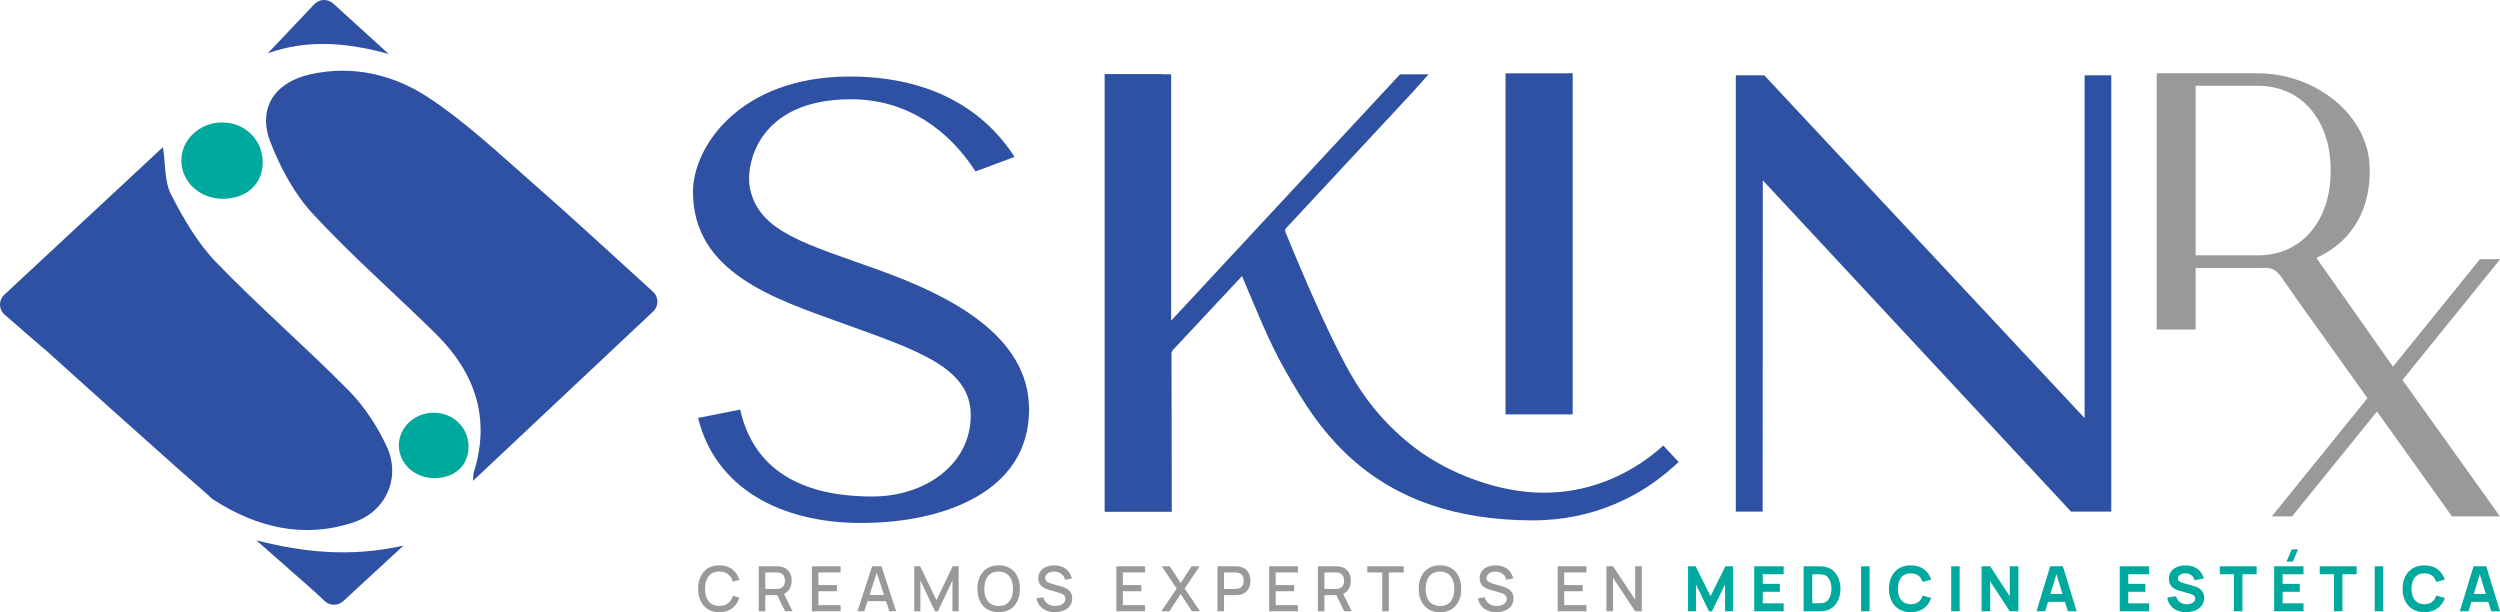 <svg viewBox="0 0 1745.11 427.35" xmlns="http://www.w3.org/2000/svg" data-sanitized-data-name="Capa 1" data-name="Capa 1" id="Capa_1">
  <defs>
    <style>
      .cls-1 {
        fill: #00a99d;
      }

      .cls-1, .cls-2, .cls-3 {
        stroke-width: 0px;
      }

      .cls-2 {
        fill: #999;
      }

      .cls-3 {
        fill: #2f51a3;
      }
    </style>
  </defs>
  <path d="M330.13,335.7c42.73-40.17,83.95-78.94,125.84-118.32,3.93-3.69,3.96-9.98-.02-13.62-.02-.02-.04-.04-.06-.06-28.73-26.05-57.16-52.43-86.35-77.96-22.83-19.97-45.18-41.01-70.37-57.6-24.31-16.02-52.84-22.93-82.63-16.24-25.02,5.62-36.92,23.79-27.76,47.38,6.94,17.86,16.64,35.99,29.52,49.92,27.11,29.32,57.37,55.69,85.85,83.77,27.35,26.97,38.54,58.81,26.55,96.8-.37,1.18-.26,2.52-.56,5.92Z" class="cls-3"></path>
  <path d="M155.88,138.76c16.66-.23,27.7-10.62,27.49-25.88-.21-15.48-12.47-27.37-28.26-27.42-15.81-.05-28.84,12.29-28.53,27.02.31,14.87,13.28,26.5,29.3,26.28Z" class="cls-1"></path>
  <path d="M303.51,333.75c14.27-.2,23.73-9.1,23.55-22.17-.18-13.26-10.68-23.45-24.21-23.49-13.54-.04-24.7,10.53-24.44,23.15.27,12.74,11.38,22.7,25.1,22.51Z" class="cls-1"></path>
  <path d="M178.94,377.16c8.86,7.8,17.71,15.6,26.57,23.4h0c4.05,3.57,8.11,7.14,12.16,10.72,0,0,0,0,0-.01l1.74,1.53c2.4,2.25,4.82,4.5,7.29,6.82,3.62,3.38,9.23,3.4,12.87.04,13.49-12.44,26.86-24.78,42.09-38.83-37.05,8.34-69.67,4.75-102.73-3.66Z" class="cls-3"></path>
  <path d="M271.33,37.67c-12.67-11.52-25.34-23.05-38.72-35.21-3.81-3.46-9.69-3.24-13.23.5-11.13,11.76-21.6,22.81-32.43,34.24,28.14-10.03,55.75-7.39,84.38.48Z" class="cls-3"></path>
  <path d="M149.15,348.93c30.16,19.27,62.79,27.34,97.83,15.63,22.63-7.57,33.03-31.42,22.92-53.03-6.59-14.09-15.61-27.92-26.5-38.94-30.13-30.51-62.69-58.63-92.46-89.46-12.99-13.45-22.89-30.51-31.51-47.31-4.72-9.2-3.84-21.26-5.66-33.14C76.81,137.06,40.35,170.98,2.97,205.76c-4.06,3.78-3.95,10.24.24,13.87l27.56,23.91s.06-.05.09-.07c31.49,28.37,62.98,56.72,94.69,84.84h0s.26.23.26.23c.64.57,1.28,1.13,1.92,1.7.13.12.27.23.42.34l17.33,15.15c1,1.17,2.07,2.18,3.29,2.96.12.08.25.16.37.24h0s0,0,0,0Z" class="cls-3"></path>
  <g>
    <path d="M718.36,285.76c0,58.16-60.76,79.3-117.26,79.3s-101.81-24.59-113.79-73.3l29.37-5.86c7.26,32.44,31.21,60.68,92.22,60.68,36.76,0,68.48-22.18,68.73-56.3.25-33.67-36.57-45.47-89.79-64.72-47.04-17-104.1-35.11-104.1-91.75,0-31.12,32.44-80.37,109.36-80.39,51.77,0,91.35,19.35,115.11,56.08l-27.23,10.16c-18.27-28.18-47.11-50.38-87.03-50.38-65.48,0-74.07,46.56-70.28,62.99,6.96,30.16,39.37,37.97,90.58,56.5,48.56,17.55,104.09,45.34,104.09,96.98Z" class="cls-3"></path>
    <path d="M1171.77,322.49c-10.99,10.36-23.6,19.56-37.94,26.36-16.96,8.31-36.14,13.15-55.5,14.17-2.72.16-5.43.23-8.14.23-112.08,0-150.22-64.6-172.87-104.36-12.13-21.28-20.84-43.96-30.33-66.19l-48.59,51.98c-.22.55-.41,1.05-.63,1.6l.18,111h-46.86V51.68h39.89l-.09.15h6.62v172l147.9-159.18,11.83-12.74s20.12-.05,19.96-.05l-11.94,13.36-87.55,94.08c-.65.7-.83,1.7-.47,2.58,10.56,25.78,21.58,51.58,33.72,76.54,7.16,14.6,14.31,28.26,23.62,40.69,9.21,12.5,20.38,23.78,32.97,33.4,23.79,18.2,59.01,31.42,89.63,31.42,1.68,0,3.34-.03,5-.11,29.56-.89,57.58-13.44,78.83-32.79l10.77,11.45ZM1097.81,289.26h-46.89V69.42l.02-18.25h39.89l6.97-.03v238.12Z" class="cls-3"></path>
    <path d="M1473.77,52.57v304.54h-28.11l-215.15-231.23-.09,223.01v8.22h-18.77V52.57h19.89l223.61,239.28V52.57h18.61Z" class="cls-3"></path>
  </g>
  <path d="M1745.11,180.91h-14.01l-60.7,75.01-52.8-74.97-.63-.95s2.37-1.1,4.85-2.43c21.62-11.71,32.35-33.09,32.35-57.48v-2c0-36.98-37.21-66.94-78.11-66.94,0,0-52.56,0-52.56,0h-18l-.03,10.31v168.58h27.18v-38.16s-.01-4.83-.01-4.83h43.41c3.26,0,6.72-.44,9.86.66,2.85.99,4.94,3.35,6.62,5.76,3.16,4.55,6.3,9.09,9.46,13.64,0,0,16.39,22.93,16.39,22.93l34.22,47.89-66.79,82.54h14.16l59.27-73.24,52.35,73.24h33.51l-68.06-95.24,68.06-84.12v-.18ZM1576.06,178.25h-43.41V59.9h43.41c32.06,0,50.81,26,50.81,58.07v2.21c0,32.08-18.76,58.07-50.81,58.07Z" class="cls-2"></path>
  <path d="M502.16,427.35c-3.14,0-5.81-.69-8.02-2.06-2.21-1.37-3.9-3.29-5.07-5.75-1.17-2.46-1.76-5.31-1.76-8.55s.59-6.09,1.76-8.55c1.17-2.46,2.86-4.37,5.07-5.75,2.21-1.37,4.88-2.06,8.02-2.06,3.62,0,6.62.91,9,2.75,2.38,1.83,4.03,4.3,4.96,7.39l-4.62,1.24c-.61-2.19-1.7-3.92-3.26-5.17-1.56-1.25-3.59-1.88-6.07-1.88-2.22,0-4.08.5-5.56,1.5s-2.6,2.41-3.35,4.21c-.75,1.8-1.12,3.9-1.12,6.3-.01,2.4.35,4.5,1.1,6.3s1.87,3.2,3.36,4.21c1.49,1,3.35,1.5,5.57,1.5,2.49,0,4.51-.63,6.07-1.89,1.56-1.26,2.65-2.98,3.26-5.16l4.62,1.24c-.93,3.1-2.58,5.56-4.96,7.39-2.38,1.83-5.38,2.75-9,2.75Z" class="cls-2"></path>
  <path d="M529.64,426.7v-31.4h12.69c.31,0,.68.01,1.13.03.45.02.88.07,1.29.14,1.74.28,3.2.87,4.37,1.79s2.05,2.07,2.63,3.47c.58,1.4.87,2.94.87,4.62,0,2.5-.64,4.66-1.92,6.47-1.28,1.81-3.2,2.94-5.76,3.39l-1.85.22h-8.9v11.27h-4.56ZM534.2,411.1h7.96c.29,0,.61-.01.97-.04s.69-.08,1.01-.15c.93-.22,1.68-.62,2.25-1.21.57-.59.97-1.27,1.22-2.04.25-.77.37-1.54.37-2.31s-.12-1.54-.37-2.3-.65-1.44-1.22-2.03c-.57-.59-1.32-.99-2.25-1.21-.32-.09-.66-.14-1.01-.17s-.68-.04-.97-.04h-7.96v11.51ZM548,426.7l-6.19-12.78,4.6-1.18,6.8,13.96h-5.21Z" class="cls-2"></path>
  <path d="M566.73,426.7v-31.4h20.06v4.3h-15.5v8.81h12.89v4.3h-12.89v9.7h15.5v4.3h-20.06Z" class="cls-2"></path>
  <path d="M598.57,426.7l10.2-31.4h6.56l10.2,31.4h-4.73l-9.4-28.65h1.18l-9.29,28.65h-4.73ZM603.87,419.61v-4.27h16.4v4.27h-16.4Z" class="cls-2"></path>
  <path d="M638.19,426.7v-31.4h4.12l11.38,23.62,11.32-23.62h4.16v31.38h-4.32v-21.48l-10.14,21.5h-2.07l-10.16-21.5v21.5h-4.3Z" class="cls-2"></path>
  <path d="M697.11,427.35c-3.14,0-5.81-.69-8.02-2.06-2.21-1.37-3.9-3.29-5.07-5.75-1.17-2.46-1.76-5.31-1.76-8.55s.59-6.09,1.76-8.55c1.17-2.46,2.86-4.37,5.07-5.75,2.21-1.37,4.88-2.06,8.02-2.06s5.8.69,8.01,2.06c2.22,1.37,3.91,3.29,5.07,5.75,1.16,2.46,1.74,5.31,1.74,8.55s-.58,6.09-1.74,8.55c-1.16,2.46-2.85,4.37-5.07,5.75-2.22,1.37-4.89,2.06-8.01,2.06ZM697.11,423.01c2.22.03,4.07-.46,5.55-1.47,1.47-1.01,2.58-2.42,3.33-4.23.74-1.81,1.11-3.91,1.11-6.31s-.37-4.5-1.11-6.29c-.74-1.8-1.85-3.19-3.33-4.2-1.48-1-3.33-1.51-5.55-1.53-2.22-.03-4.07.46-5.55,1.46-1.48,1-2.58,2.41-3.33,4.23-.74,1.82-1.12,3.93-1.13,6.32-.01,2.4.35,4.5,1.09,6.29.74,1.8,1.86,3.2,3.35,4.2,1.49,1,3.35,1.51,5.57,1.53Z" class="cls-2"></path>
  <path d="M736.4,427.35c-2.25,0-4.28-.39-6.09-1.17-1.81-.78-3.3-1.89-4.47-3.34-1.17-1.45-1.93-3.17-2.28-5.16l4.75-.72c.48,1.92,1.48,3.41,3.01,4.48,1.53,1.07,3.31,1.6,5.34,1.6,1.26,0,2.43-.2,3.49-.6,1.06-.4,1.92-.97,2.56-1.72.65-.75.97-1.65.97-2.69,0-.57-.1-1.07-.29-1.5-.2-.44-.47-.82-.81-1.14-.34-.33-.76-.61-1.24-.85-.49-.24-1.02-.45-1.6-.62l-8.05-2.38c-.79-.23-1.58-.53-2.4-.91s-1.56-.86-2.23-1.46c-.68-.6-1.22-1.35-1.65-2.25-.42-.89-.63-1.98-.63-3.26,0-1.93.5-3.57,1.49-4.92,1-1.34,2.34-2.36,4.04-3.05,1.7-.69,3.61-1.04,5.71-1.04,2.12.03,4.02.41,5.7,1.13,1.68.73,3.07,1.77,4.19,3.13,1.11,1.36,1.88,3.01,2.3,4.94l-4.88.83c-.22-1.18-.68-2.19-1.4-3.04-.71-.85-1.58-1.51-2.62-1.96s-2.15-.69-3.36-.71c-1.16-.03-2.23.15-3.19.52-.97.38-1.74.91-2.31,1.59s-.86,1.47-.86,2.35.25,1.58.76,2.12c.51.54,1.14.96,1.89,1.28.75.31,1.49.57,2.23.77l5.8,1.64c.73.2,1.55.48,2.47.82s1.82.82,2.68,1.43,1.58,1.42,2.15,2.43c.57,1.01.85,2.28.85,3.8s-.32,2.98-.96,4.18c-.64,1.2-1.52,2.2-2.63,3.01s-2.4,1.41-3.85,1.82c-1.45.41-2.99.61-4.6.61Z" class="cls-2"></path>
  <path d="M779.25,426.7v-31.4h20.06v4.3h-15.5v8.81h12.89v4.3h-12.89v9.7h15.5v4.3h-20.06Z" class="cls-2"></path>
  <path d="M810.65,426.7l10.71-15.9-10.42-15.5h5.58l7.65,11.64,7.61-11.64h5.6l-10.42,15.5,10.69,15.9h-5.58l-7.89-12.02-7.92,12.02h-5.6Z" class="cls-2"></path>
  <path d="M849.86,426.7v-31.4h12.69c.31,0,.68.01,1.13.03.45.02.88.07,1.29.14,1.74.28,3.2.87,4.37,1.79s2.05,2.07,2.63,3.47c.58,1.4.87,2.94.87,4.62s-.29,3.25-.87,4.64c-.58,1.4-1.46,2.55-2.63,3.47s-2.63,1.51-4.37,1.79c-.41.06-.84.1-1.3.13s-.83.04-1.12.04h-8.13v11.27h-4.56ZM854.42,411.1h7.96c.29,0,.61-.01.97-.04s.69-.08,1.01-.15c.93-.22,1.68-.62,2.25-1.21.57-.59.97-1.27,1.22-2.04.25-.77.37-1.54.37-2.31s-.12-1.54-.37-2.3-.65-1.44-1.22-2.03c-.57-.59-1.32-.99-2.25-1.21-.32-.09-.66-.14-1.01-.17s-.68-.04-.97-.04h-7.96v11.51Z" class="cls-2"></path>
  <path d="M885.93,426.7v-31.4h20.06v4.3h-15.5v8.81h12.89v4.3h-12.89v9.7h15.5v4.3h-20.06Z" class="cls-2"></path>
  <path d="M919.95,426.7v-31.4h12.69c.31,0,.68.01,1.13.03.45.02.88.07,1.29.14,1.74.28,3.2.87,4.37,1.79s2.05,2.07,2.63,3.47c.58,1.4.87,2.94.87,4.62,0,2.5-.64,4.66-1.92,6.47-1.28,1.81-3.2,2.94-5.76,3.39l-1.85.22h-8.9v11.27h-4.56ZM924.5,411.1h7.96c.29,0,.61-.01.97-.04s.69-.08,1.01-.15c.93-.22,1.68-.62,2.25-1.21.57-.59.97-1.27,1.22-2.04.25-.77.37-1.54.37-2.31s-.12-1.54-.37-2.3-.65-1.44-1.22-2.03c-.57-.59-1.32-.99-2.25-1.21-.32-.09-.66-.14-1.01-.17s-.68-.04-.97-.04h-7.96v11.51ZM938.31,426.7l-6.19-12.78,4.6-1.18,6.8,13.96h-5.21Z" class="cls-2"></path>
  <path d="M964.87,426.7v-27.1h-10.45v-4.3h25.45v4.3h-10.45v27.1h-4.56Z" class="cls-2"></path>
  <path d="M1005.19,427.35c-3.14,0-5.81-.69-8.02-2.06-2.21-1.37-3.9-3.29-5.07-5.75-1.17-2.46-1.76-5.31-1.76-8.55s.59-6.09,1.76-8.55c1.17-2.46,2.86-4.37,5.07-5.75,2.21-1.37,4.88-2.06,8.02-2.06s5.8.69,8.01,2.06c2.22,1.37,3.91,3.29,5.07,5.75,1.16,2.46,1.74,5.31,1.74,8.55s-.58,6.09-1.74,8.55c-1.16,2.46-2.85,4.37-5.07,5.75-2.22,1.37-4.89,2.06-8.01,2.06ZM1005.19,423.01c2.22.03,4.07-.46,5.55-1.47,1.47-1.01,2.58-2.42,3.33-4.23.74-1.81,1.11-3.91,1.11-6.31s-.37-4.5-1.11-6.29c-.74-1.8-1.85-3.19-3.33-4.2-1.48-1-3.33-1.51-5.55-1.53-2.22-.03-4.07.46-5.55,1.46-1.48,1-2.58,2.41-3.33,4.23-.74,1.82-1.12,3.93-1.13,6.32-.01,2.4.35,4.5,1.09,6.29.74,1.8,1.86,3.2,3.35,4.2s3.35,1.51,5.57,1.53Z" class="cls-2"></path>
  <path d="M1044.48,427.35c-2.25,0-4.28-.39-6.09-1.17-1.81-.78-3.3-1.89-4.47-3.34-1.17-1.45-1.93-3.17-2.28-5.16l4.75-.72c.48,1.92,1.48,3.41,3.01,4.48,1.53,1.07,3.31,1.6,5.34,1.6,1.26,0,2.43-.2,3.49-.6,1.06-.4,1.92-.97,2.56-1.72.65-.75.97-1.65.97-2.69,0-.57-.1-1.07-.29-1.5-.2-.44-.47-.82-.81-1.14-.34-.33-.76-.61-1.24-.85-.49-.24-1.02-.45-1.6-.62l-8.05-2.38c-.79-.23-1.58-.53-2.4-.91-.81-.37-1.56-.86-2.23-1.46-.68-.6-1.22-1.35-1.65-2.25-.42-.89-.63-1.98-.63-3.26,0-1.93.5-3.57,1.49-4.92,1-1.34,2.34-2.36,4.04-3.05,1.7-.69,3.61-1.04,5.71-1.04,2.12.03,4.02.41,5.7,1.13,1.68.73,3.07,1.77,4.19,3.13,1.11,1.36,1.88,3.01,2.3,4.94l-4.88.83c-.22-1.18-.68-2.19-1.4-3.04-.71-.85-1.58-1.51-2.62-1.96s-2.15-.69-3.36-.71c-1.16-.03-2.23.15-3.19.52-.97.38-1.74.91-2.31,1.59s-.86,1.47-.86,2.35.25,1.58.76,2.12c.51.54,1.14.96,1.89,1.28.75.31,1.49.57,2.23.77l5.8,1.64c.73.2,1.55.48,2.47.82s1.82.82,2.68,1.43,1.58,1.42,2.15,2.43c.57,1.01.85,2.28.85,3.8s-.32,2.98-.96,4.18c-.64,1.2-1.52,2.2-2.63,3.01s-2.4,1.41-3.85,1.82c-1.45.41-2.99.61-4.6.61Z" class="cls-2"></path>
  <path d="M1087.33,426.7v-31.4h20.06v4.3h-15.5v8.81h12.89v4.3h-12.89v9.7h15.5v4.3h-20.06Z" class="cls-2"></path>
  <path d="M1121.35,426.7v-31.4h4.62l15.46,23.33v-23.33h4.62v31.4h-4.62l-15.46-23.35v23.35h-4.62Z" class="cls-2"></path>
  <path d="M1178.32,426.7v-31.4h5.32l10.38,20.85,10.38-20.85h5.32v31.4h-5.54v-18.75l-9.12,18.75h-2.09l-9.12-18.75v18.75h-5.54Z" class="cls-1"></path>
  <path d="M1224.55,426.7v-31.4h20.5v5.54h-14.57v6.72h11.95v5.54h-11.95v8.07h14.57v5.54h-20.5Z" class="cls-1"></path>
  <path d="M1259.01,426.7v-31.4h10.16c.25,0,.76,0,1.53.02.77.02,1.51.07,2.22.15,2.53.31,4.67,1.18,6.43,2.64,1.76,1.45,3.1,3.3,4.01,5.54.92,2.24,1.37,4.69,1.37,7.35s-.46,5.11-1.37,7.35c-.92,2.24-2.25,4.09-4.01,5.54-1.76,1.45-3.9,2.33-6.43,2.64-.71.09-1.45.14-2.22.15-.77.02-1.28.02-1.53.02h-10.16ZM1265.03,421.11h4.14c.39,0,.92-.01,1.59-.03.67-.02,1.27-.08,1.81-.18,1.37-.28,2.48-.92,3.35-1.92.86-1,1.5-2.21,1.92-3.62.41-1.41.62-2.86.62-4.36s-.21-3.06-.64-4.47c-.43-1.41-1.08-2.6-1.95-3.58-.87-.97-1.97-1.59-3.29-1.85-.54-.12-1.14-.18-1.81-.2-.67-.01-1.2-.02-1.59-.02h-4.14v20.24Z" class="cls-1"></path>
  <path d="M1299.13,426.7v-31.4h5.93v31.4h-5.93Z" class="cls-1"></path>
  <path d="M1333.8,427.35c-3.14,0-5.85-.68-8.12-2.05-2.28-1.37-4.03-3.28-5.26-5.74-1.23-2.46-1.84-5.31-1.84-8.57s.61-6.11,1.84-8.57c1.23-2.46,2.98-4.37,5.26-5.74,2.27-1.37,4.98-2.05,8.12-2.05,3.61,0,6.63.89,9.08,2.68,2.45,1.79,4.18,4.21,5.18,7.26l-5.98,1.66c-.58-1.9-1.56-3.38-2.94-4.44-1.38-1.05-3.16-1.58-5.34-1.58-1.99,0-3.65.44-4.98,1.33-1.33.89-2.33,2.14-3,3.75s-1,3.51-1,5.69.33,4.08,1,5.69,1.67,2.86,3,3.75c1.33.89,2.99,1.33,4.98,1.33,2.18,0,3.96-.53,5.34-1.59,1.38-1.06,2.36-2.54,2.94-4.43l5.98,1.66c-1,3.05-2.73,5.47-5.18,7.26-2.45,1.79-5.48,2.68-9.08,2.68Z" class="cls-1"></path>
  <path d="M1362.02,426.7v-31.4h5.93v31.4h-5.93Z" class="cls-1"></path>
  <path d="M1383.21,426.7v-31.4h6.02l13.65,20.93v-20.93h6.02v31.4h-6.02l-13.65-20.93v20.93h-6.02Z" class="cls-1"></path>
  <path d="M1421.55,426.7l9.59-31.4h8.85l9.59,31.4h-6.11l-8.55-27.69h1.13l-8.42,27.69h-6.11ZM1427.31,420.15v-5.54h16.57v5.54h-16.57Z" class="cls-1"></path>
  <path d="M1479.68,426.7v-31.4h20.5v5.54h-14.57v6.72h11.95v5.54h-11.95v8.07h14.57v5.54h-20.5Z" class="cls-1"></path>
  <path d="M1526,427.35c-2.33,0-4.42-.41-6.29-1.23-1.87-.82-3.4-2-4.6-3.53s-1.96-3.36-2.28-5.48l6.19-.92c.44,1.8,1.34,3.19,2.7,4.16,1.37.97,2.92,1.46,4.67,1.46.97,0,1.92-.15,2.83-.46.92-.31,1.67-.76,2.26-1.35.59-.6.88-1.33.88-2.2,0-.32-.05-.63-.14-.93s-.25-.58-.47-.84c-.22-.26-.53-.51-.93-.74-.4-.23-.9-.44-1.52-.63l-8.16-2.4c-.61-.17-1.32-.42-2.13-.74-.81-.32-1.59-.78-2.34-1.37-.76-.6-1.38-1.38-1.89-2.37-.5-.98-.75-2.22-.75-3.72,0-2.11.53-3.86,1.59-5.26,1.06-1.4,2.48-2.43,4.25-3.12,1.77-.68,3.74-1.02,5.89-1,2.17.03,4.1.4,5.8,1.11,1.7.71,3.13,1.75,4.27,3.11,1.15,1.36,1.98,3.02,2.49,4.98l-6.41,1.09c-.23-1.02-.66-1.88-1.29-2.57-.63-.7-1.37-1.23-2.24-1.59-.86-.36-1.77-.56-2.72-.59-.93-.03-1.81.1-2.63.38-.82.28-1.49.69-2.01,1.23-.52.54-.77,1.18-.77,1.92,0,.68.21,1.24.63,1.67s.95.77,1.59,1.04c.64.26,1.29.48,1.96.65l5.45,1.48c.81.22,1.72.5,2.7.86.99.36,1.94.85,2.85,1.48.91.63,1.66,1.46,2.25,2.5s.88,2.34.88,3.92c0,1.69-.35,3.16-1.06,4.42s-1.65,2.3-2.85,3.12c-1.19.82-2.54,1.44-4.04,1.84-1.5.41-3.06.61-4.66.61Z" class="cls-1"></path>
  <path d="M1559.41,426.7v-25.86h-9.9v-5.54h25.73v5.54h-9.9v25.86h-5.93Z" class="cls-1"></path>
  <path d="M1587.45,426.7v-31.4h20.5v5.54h-14.57v6.72h11.95v5.54h-11.95v8.07h14.57v5.54h-20.5ZM1600.51,392.02h-4.4l3.62-8.5h4.4l-3.62,8.5Z" class="cls-1"></path>
  <path d="M1629.19,426.7v-25.86h-9.9v-5.54h25.73v5.54h-9.9v25.86h-5.93Z" class="cls-1"></path>
  <path d="M1657.66,426.7v-31.4h5.93v31.4h-5.93Z" class="cls-1"></path>
  <path d="M1692.34,427.35c-3.14,0-5.85-.68-8.12-2.05-2.28-1.37-4.03-3.28-5.26-5.74-1.23-2.46-1.84-5.31-1.84-8.57s.61-6.11,1.84-8.57c1.23-2.46,2.98-4.37,5.26-5.74,2.27-1.37,4.98-2.05,8.12-2.05,3.61,0,6.63.89,9.08,2.68,2.45,1.79,4.18,4.21,5.18,7.26l-5.98,1.66c-.58-1.9-1.56-3.38-2.94-4.44-1.38-1.05-3.16-1.58-5.34-1.58-1.99,0-3.65.44-4.98,1.33-1.33.89-2.33,2.14-3,3.75-.67,1.61-1,3.51-1,5.69s.33,4.08,1,5.69c.67,1.61,1.67,2.86,3,3.75,1.33.89,2.99,1.33,4.98,1.33,2.18,0,3.96-.53,5.34-1.59,1.38-1.06,2.36-2.54,2.94-4.43l5.98,1.66c-1,3.05-2.73,5.47-5.18,7.26-2.45,1.79-5.48,2.68-9.08,2.68Z" class="cls-1"></path>
  <path d="M1717.06,426.7l9.59-31.4h8.85l9.59,31.4h-6.11l-8.55-27.69h1.13l-8.42,27.69h-6.11ZM1722.82,420.15v-5.54h16.57v5.54h-16.57Z" class="cls-1"></path>
</svg>